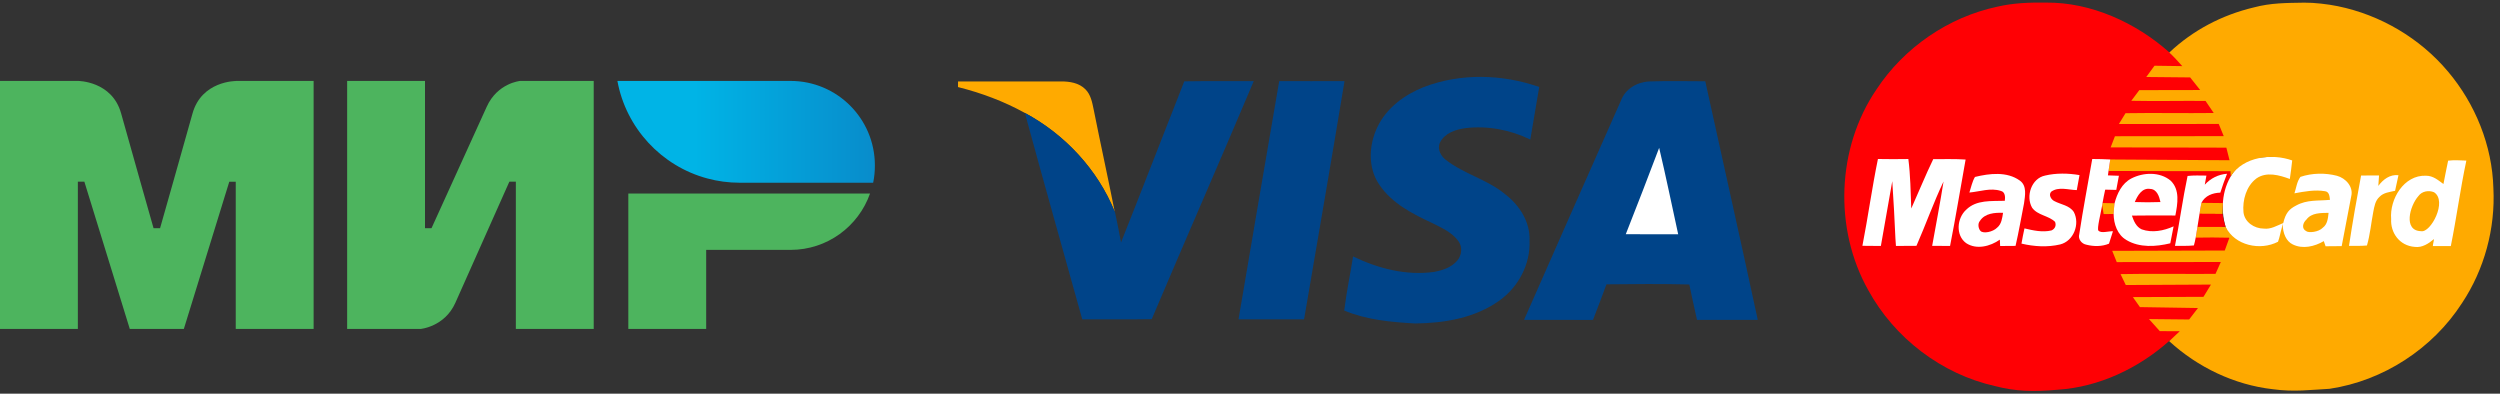 <svg width="127" height="20" viewBox="0 0 127 20" fill="none" xmlns="http://www.w3.org/2000/svg">
<rect x="0" y="0" width="127" height="20" fill="#333333" stroke="none"/>
<g clip-path="url(#clip0)">
<path d="M101.466 0.339C102.296 0.147 103.087 0.122 103.934 0.132C106.223 0.108 108.506 1.153 110.199 2.658C114.41 6.343 113.43 7.043 113.304 8.684C113.329 8.728 113.334 8.826 113.337 8.924C112.744 10.271 112.704 12.05 113.264 12.065C113.421 16.299 110.366 17.162 110.196 17.321C108.637 18.707 106.641 19.657 104.548 19.797C103.28 19.913 102.393 19.882 101.347 19.613C98.637 19.006 96.242 17.177 94.91 14.745C93.15 11.617 93.301 7.513 95.325 4.542C96.725 2.418 98.975 0.869 101.466 0.339Z" fill="#FF0004"/>
<path d="M114.233 8.033L122.344 7.511L122.111 13.233H114.233C112.578 12.033 112.378 9.166 114.233 8.033Z" fill="white"/>
<path d="M114.489 0.378C115.366 0.143 116.153 0.151 117.049 0.135C117.562 0.129 118.257 0.211 118.762 0.315C120.926 0.758 122.936 1.941 124.357 3.633C125.749 5.282 126.604 7.393 126.664 9.558C126.769 11.61 126.208 13.684 125.07 15.397C123.579 17.711 121.067 19.346 118.342 19.751C117.379 19.801 116.544 19.922 115.448 19.771C113.499 19.549 111.638 18.654 110.196 17.332C110.366 17.173 110.566 16.988 110.732 16.826L109.718 16.822L109.168 16.209L111.208 16.23L111.656 15.648L108.709 15.601L108.349 15.093L111.937 15.079L112.317 14.457L107.99 14.479L107.723 13.925C109.264 13.893 111.007 13.925 112.548 13.913L112.817 13.31L107.531 13.315L107.3 12.742L113.018 12.726L113.253 12.076C112.693 12.061 112.1 12.06 111.541 12.072C111.573 11.888 111.602 11.702 111.632 11.517C112.107 11.518 112.582 11.518 113.059 11.519C113.526 12.478 114.824 12.749 115.723 12.281C115.809 12.056 115.842 11.816 115.912 11.585L115.959 11.369C115.964 11.872 116.15 12.263 116.471 12.416C116.979 12.669 117.58 12.523 118.049 12.249C118.071 12.315 118.117 12.444 118.139 12.51C118.411 12.506 118.684 12.503 118.958 12.503C119.111 11.659 119.289 10.82 119.441 9.977C119.566 9.489 119.162 9.05 118.716 8.929C118.114 8.775 117.451 8.787 116.862 8.985C116.68 9.226 116.651 9.542 116.557 9.821C117.066 9.728 117.591 9.627 118.109 9.713C118.323 9.74 118.341 9.963 118.362 10.152C117.749 10.212 117.201 10.132 116.641 10.442C116.294 10.62 116.11 10.816 115.989 11.331C115.67 11.46 115.357 11.658 114.998 11.613C114.518 11.611 114.026 11.288 113.969 10.784C113.911 10.166 114.111 9.455 114.623 9.067C115.137 8.706 115.787 8.895 116.323 9.092C116.369 8.779 116.411 8.466 116.444 8.15C115.412 7.783 113.973 7.948 113.326 8.947L113.304 8.696C111.241 8.688 109.177 8.699 107.113 8.686C107.142 8.491 107.172 8.296 107.201 8.101L113.26 8.14L113.099 7.501L107.22 7.487L107.439 6.921L112.966 6.916L112.712 6.295C111.184 6.302 109.168 6.302 107.64 6.299L107.976 5.751C109.438 5.725 110.992 5.759 112.457 5.74L112.041 5.127C110.818 5.116 109.493 5.147 108.27 5.12L108.676 4.579L111.768 4.573L111.26 3.933L109.03 3.911L109.449 3.339L110.859 3.359C110.648 3.12 110.433 2.885 110.199 2.669C111.404 1.532 112.882 0.76 114.489 0.378Z" fill="#FFAA00"/>
<path d="M72.321 4.425C74.191 3.707 76.312 3.761 78.192 4.419C78.044 5.309 77.889 6.198 77.739 7.088C76.718 6.593 75.555 6.37 74.424 6.512C73.932 6.581 73.377 6.77 73.146 7.25C73.004 7.566 73.189 7.92 73.442 8.116C74.365 8.842 75.558 9.113 76.463 9.868C77.19 10.423 77.742 11.282 77.7 12.226C77.751 13.418 77.135 14.583 76.169 15.269C74.936 16.154 73.378 16.417 71.89 16.432C70.672 16.364 69.422 16.252 68.287 15.774C68.398 14.854 68.591 13.944 68.736 13.028C70.003 13.638 71.426 14.009 72.837 13.815C73.271 13.737 73.729 13.59 74.025 13.243C74.261 12.977 74.305 12.544 74.09 12.253C73.771 11.809 73.253 11.581 72.781 11.342C71.771 10.873 70.712 10.337 70.072 9.387C69.475 8.526 69.532 7.355 69.98 6.44C70.44 5.479 71.351 4.813 72.321 4.425Z" fill="#004489"/>
<path d="M48.668 4.138C50.41 4.14 52.152 4.139 53.894 4.137C54.334 4.133 54.819 4.209 55.14 4.538C55.412 4.808 55.484 5.2 55.558 5.561C55.903 7.292 56.285 9.018 56.627 10.75C55.755 8.607 54.097 6.829 52.064 5.737C50.998 5.148 49.848 4.719 48.667 4.423C48.667 4.352 48.668 4.209 48.668 4.138Z" fill="#FFAA00"/>
<path d="M60.161 4.132C61.338 4.112 62.513 4.129 63.69 4.123C61.983 8.162 60.22 12.176 58.508 16.213C57.332 16.233 56.156 16.217 54.979 16.222C54.008 12.726 53.013 9.237 52.064 5.736C54.097 6.829 55.755 8.606 56.627 10.75L56.641 10.777C56.749 11.289 56.857 11.801 56.948 12.316C58.034 9.594 59.084 6.857 60.161 4.132ZM64.984 4.122C66.09 4.122 67.197 4.127 68.302 4.12C67.635 8.156 66.936 12.187 66.247 16.221C65.137 16.223 64.027 16.221 62.917 16.222C63.608 12.188 64.283 8.153 64.984 4.122ZM83.798 4.137C84.74 4.105 85.684 4.127 86.628 4.129C87.516 8.169 88.424 12.204 89.294 16.248C88.266 16.252 87.237 16.251 86.208 16.25C86.078 15.65 85.937 15.052 85.817 14.451C84.414 14.416 83.01 14.427 81.608 14.444C81.39 15.051 81.151 15.649 80.924 16.252C79.757 16.247 78.59 16.254 77.422 16.248C79.059 12.536 80.695 8.823 82.342 5.115C82.564 4.513 83.173 4.16 83.798 4.137Z" fill="#004489"/>
<path d="M84.285 7.51C84.631 8.968 84.932 10.437 85.252 11.901C84.364 11.899 83.477 11.907 82.59 11.896C83.162 10.437 83.734 8.978 84.285 7.51ZM94.61 12.487C94.897 11.021 95.098 9.539 95.399 8.077C95.914 8.088 96.429 8.086 96.944 8.078C97.051 8.912 97.06 9.754 97.092 10.592C97.486 9.717 97.811 8.908 98.209 8.084C98.757 8.088 99.305 8.067 99.853 8.105C99.589 9.567 99.351 11.035 99.063 12.494C98.76 12.488 98.457 12.488 98.154 12.489C98.35 11.4 98.559 10.314 98.732 9.221C98.223 10.288 97.831 11.406 97.356 12.488L96.314 12.494L96.288 12.119C96.25 11.147 96.188 10.176 96.127 9.205L95.548 12.495L94.61 12.487ZM124.365 8.161C124.672 8.125 124.982 8.146 125.291 8.158C124.983 9.597 124.795 11.058 124.501 12.5C124.203 12.498 123.883 12.498 123.588 12.501C123.591 12.412 123.642 12.234 123.645 12.145C123.379 12.37 123.049 12.59 122.679 12.543C121.881 12.487 121.431 11.808 121.471 11.129C121.385 10.117 122.117 8.885 123.234 8.926C123.612 8.928 123.852 9.151 124.127 9.348C124.209 8.951 124.275 8.567 124.365 8.161ZM100.328 8.989C101.067 8.808 101.953 8.702 102.608 9.174C102.98 9.438 102.873 9.942 102.821 10.329C102.678 11.049 102.556 11.775 102.39 12.491C102.129 12.488 101.867 12.49 101.607 12.497C101.602 12.417 101.594 12.256 101.591 12.175C101.107 12.515 100.404 12.699 99.879 12.35C99.335 11.954 99.411 11.084 99.879 10.657C100.403 10.137 101.163 10.225 101.844 10.2C101.871 10.024 101.868 9.749 101.643 9.699C101.122 9.527 100.572 9.735 100.044 9.781C100.133 9.517 100.184 9.232 100.328 8.989ZM103.889 8.919C104.453 8.784 105.07 8.798 105.639 8.895L105.501 9.657C105.072 9.648 104.572 9.465 104.198 9.741C104.054 9.905 104.201 10.139 104.361 10.216C104.693 10.394 105.129 10.429 105.351 10.771C105.671 11.378 105.344 12.245 104.657 12.417C104.014 12.569 103.33 12.527 102.691 12.375C102.733 12.116 102.788 11.859 102.843 11.602C103.289 11.708 103.762 11.815 104.218 11.705C104.396 11.623 104.469 11.454 104.397 11.27C104.062 10.946 103.512 10.944 103.23 10.551C102.899 9.97 103.194 9.062 103.889 8.919ZM120.818 9.445C121.062 9.116 121.408 8.85 121.842 8.9C121.781 9.165 121.723 9.429 121.67 9.694C121.395 9.754 121.085 9.784 120.88 9.998C120.662 10.191 120.614 10.496 120.562 10.767C120.452 11.335 120.403 11.915 120.241 12.471C119.938 12.499 119.632 12.489 119.329 12.491C119.509 11.296 119.719 10.104 119.943 8.916C120.247 8.918 120.551 8.917 120.855 8.914C120.841 9.09 120.829 9.267 120.818 9.445Z" fill="white"/>
<path d="M122.856 9.959C123.032 9.713 123.376 9.652 123.649 9.766C124.342 10.214 123.479 11.842 122.992 11.744C122.069 11.723 122.416 10.453 122.856 9.959ZM106.79 10.427C106.794 10.399 106.804 10.342 106.809 10.313L107.419 10.326C107.396 10.507 107.38 10.689 107.372 10.872L106.866 10.874L106.79 10.427ZM111.832 10.305C112.194 10.313 112.557 10.315 112.92 10.316C112.909 10.499 112.904 10.684 112.909 10.868C112.518 10.863 112.127 10.861 111.736 10.862C111.764 10.675 111.794 10.489 111.832 10.305Z" fill="#FFAA00"/>
<path d="M100.582 11.22C100.832 10.832 101.338 10.796 101.755 10.811C101.712 11.078 101.68 11.383 101.454 11.565C101.232 11.79 100.752 11.877 100.613 11.735C100.51 11.635 100.448 11.37 100.582 11.22Z" fill="#FF0004"/>
<path d="M117.166 11.154C117.427 10.801 117.901 10.821 118.292 10.812C118.261 11.079 118.239 11.389 118.002 11.564C117.784 11.798 117.272 11.84 117.156 11.742C116.904 11.614 116.983 11.317 117.166 11.154Z" fill="#FFAA00"/>
<path d="M111.736 10.862C112.127 10.861 112.518 10.863 112.909 10.868C112.937 11.089 112.988 11.307 113.059 11.518C112.582 11.517 112.107 11.517 111.632 11.516C111.667 11.298 111.703 11.079 111.736 10.862Z" fill="#FF0004"/>
<path d="M108.27 9.067C108.879 8.752 109.713 8.718 110.263 9.172C110.752 9.633 110.622 10.36 110.508 10.948C109.772 10.947 109.037 10.937 108.301 10.953C108.394 11.226 108.517 11.525 108.8 11.652C109.331 11.842 109.917 11.725 110.419 11.498C110.361 11.785 110.304 12.072 110.25 12.36C109.523 12.535 108.693 12.593 108.026 12.196C107.564 11.932 107.378 11.378 107.372 10.873C107.38 10.691 107.396 10.508 107.419 10.327C107.548 9.83 107.794 9.316 108.27 9.067Z" fill="white"/>
<path d="M108.448 10.264C108.58 9.947 108.814 9.527 109.228 9.597C109.571 9.608 109.691 9.985 109.751 10.264C109.317 10.28 108.882 10.281 108.448 10.264Z" fill="#FF0004"/>
<path d="M106.286 8.077C106.591 8.082 106.897 8.081 107.201 8.101C107.172 8.296 107.142 8.491 107.113 8.686C107.107 8.741 107.091 8.853 107.083 8.909C107.268 8.919 107.454 8.923 107.64 8.929C107.597 9.168 107.551 9.408 107.507 9.647C107.319 9.643 107.13 9.639 106.944 9.634C106.894 9.86 106.848 10.085 106.809 10.313C106.804 10.342 106.794 10.4 106.79 10.428C106.716 10.855 106.519 11.604 106.598 11.716C106.744 11.867 107.09 11.741 107.338 11.747L107.137 12.378C106.779 12.529 106.364 12.527 105.993 12.432C105.748 12.388 105.552 12.148 105.627 11.894C105.82 10.618 106.064 9.349 106.286 8.077ZM111.129 8.939C111.446 8.901 111.767 8.919 112.086 8.92C112.066 9.036 112.024 9.268 112.003 9.383C112.3 9.057 112.691 8.861 113.133 8.827C113.011 9.143 112.893 9.461 112.793 9.786C112.406 9.797 112.016 9.939 111.832 10.306C111.794 10.49 111.764 10.675 111.736 10.862C111.703 11.08 111.667 11.299 111.632 11.517C111.602 11.702 111.573 11.888 111.541 12.072C111.517 12.206 111.487 12.338 111.45 12.468C111.13 12.5 110.809 12.488 110.489 12.489C110.722 11.31 110.879 10.114 111.129 8.939Z" fill="white"/>
<path fill-rule="evenodd" clip-rule="evenodd" d="M11.976 4.111V4.116C11.971 4.116 10.24 4.111 9.779 5.767C9.356 7.285 8.164 11.478 8.131 11.594H7.801C7.801 11.594 6.582 7.307 6.153 5.761C5.692 4.105 3.955 4.111 3.955 4.111H0V16.71H3.955V9.228H4.12H4.285L6.593 16.71H9.339L11.647 9.233H11.976V16.71H15.932V4.111H11.976Z" fill="#4DB45E"/>
<path fill-rule="evenodd" clip-rule="evenodd" d="M26.425 4.111C26.425 4.111 25.266 4.215 24.722 5.431L21.92 11.594H21.59V4.111H17.635V16.71H21.371C21.371 16.71 22.585 16.6 23.129 15.39L25.876 9.228H26.205V16.71H30.161V4.111H26.425Z" fill="#4DB45E"/>
<path fill-rule="evenodd" clip-rule="evenodd" d="M31.919 9.833V16.71H35.874V12.694H40.159C42.027 12.694 43.609 11.5 44.197 9.833H31.919Z" fill="#4DB45E"/>
<path fill-rule="evenodd" clip-rule="evenodd" d="M40.159 4.111H31.364C31.803 6.51 33.6 8.435 35.924 9.063C36.451 9.206 37.006 9.283 37.577 9.283H44.357C44.417 8.997 44.444 8.705 44.444 8.402C44.444 6.031 42.527 4.111 40.159 4.111Z" fill="url(#paint0_linear)"/>
</g>
<defs>
<linearGradient id="paint0_linear" x1="31.365" y1="6.697" x2="44.444" y2="6.697" gradientUnits="userSpaceOnUse">
<stop offset="0.3" stop-color="#00B4E6"/>
<stop offset="1" stop-color="#088CCB"/>
</linearGradient>
<clipPath id="clip0">
<rect width="126.778" height="20" fill="white"/>
</clipPath>
</defs>
</svg>
